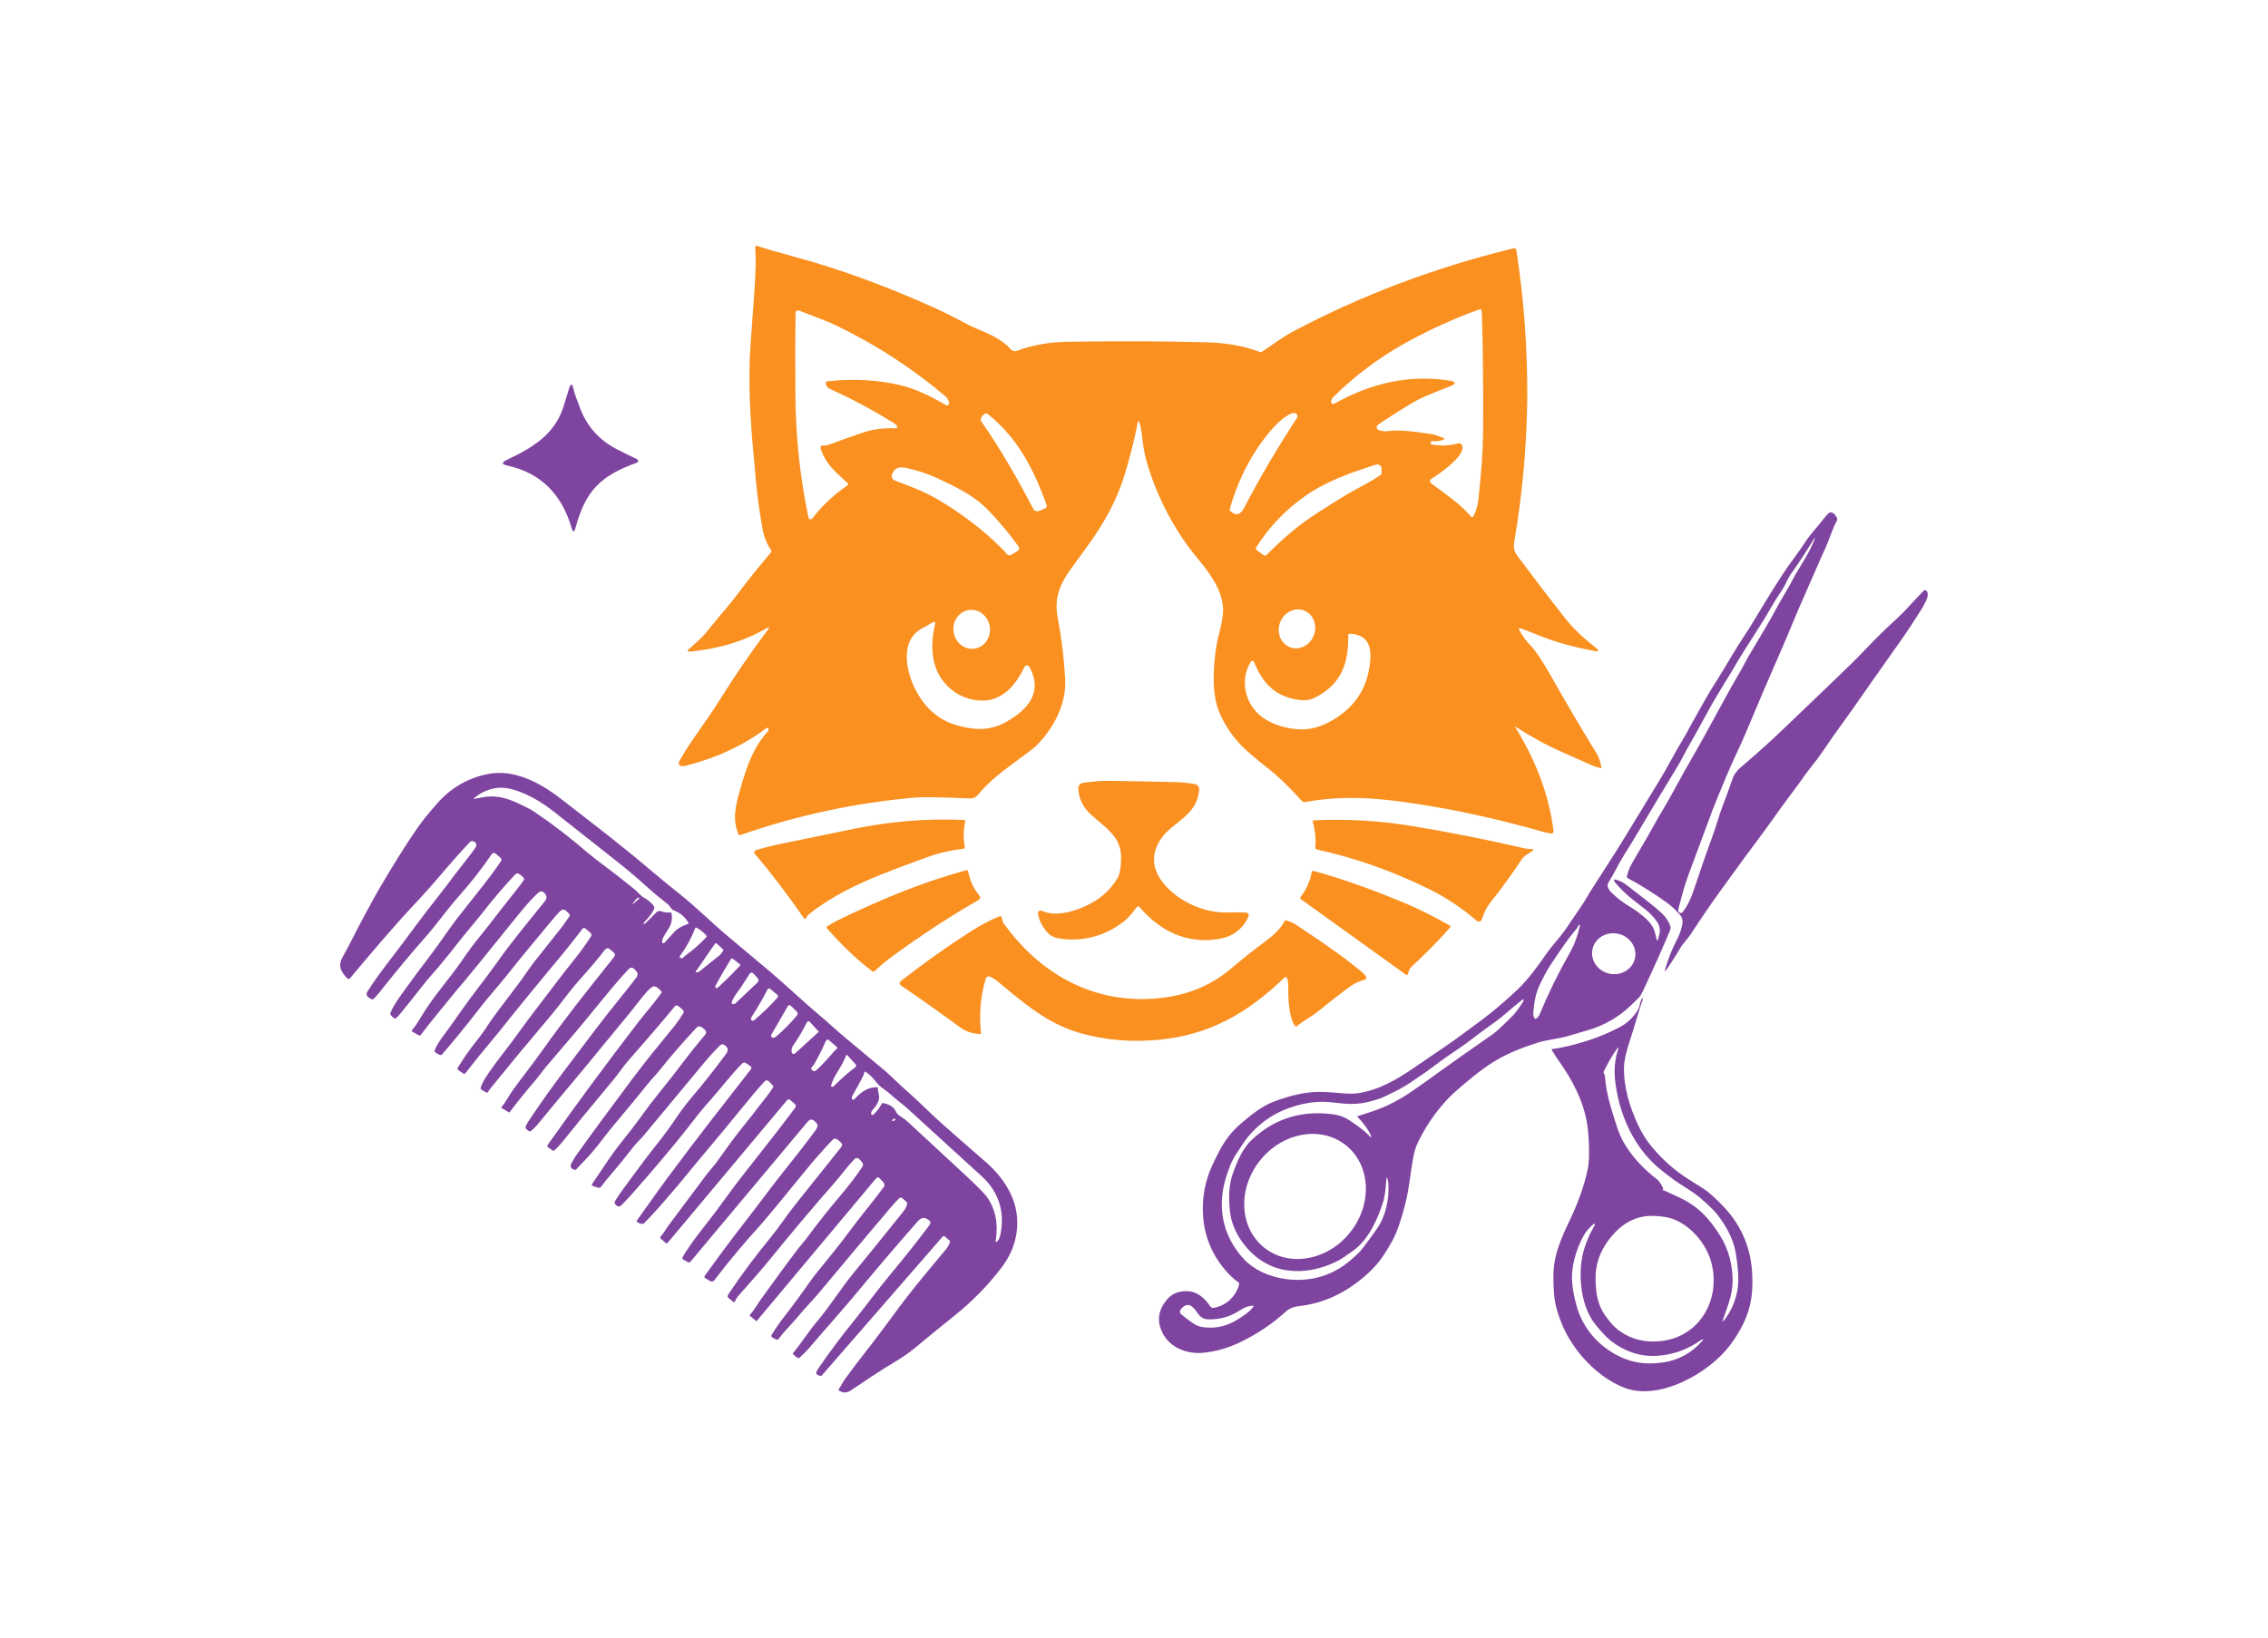 <svg width="1000" height="722.517" viewBox="0 0 1000 722.517" xmlns="http://www.w3.org/2000/svg"><defs/><path fill="#7f44a0" transform="matrix(1.454 0 0 1.454 -4.217 -38.668)" d="M 269.709 384.051 C 269.303 383.606 268.908 383.615 268.521 384.074 L 232.39 427.248 C 232.324 427.324 232.253 427.328 232.179 427.264 L 230.28 425.678 C 230.203 425.61 230.195 425.494 230.261 425.418 C 230.263 425.414 230.267 425.412 230.271 425.41 C 231.458 424.246 232.694 422.023 233.415 421.012 C 238.368 414.114 242.208 408.887 244.936 405.336 C 245.716 404.324 246.669 403.315 247.36 402.377 C 250.824 397.678 254.35 393.225 257.939 389.022 C 260.186 386.387 262.546 383.256 264.332 380.641 C 264.728 380.063 264.689 379.512 264.215 378.987 L 263.567 378.276 C 263.041 377.7 262.506 377.69 261.963 378.247 C 259.828 380.423 258.062 382.968 255.982 385.327 C 249.865 392.28 243.388 399.962 236.552 408.368 C 234.197 411.266 230.86 415.126 226.543 419.948 C 226.33 420.188 226.061 420.661 225.738 421.376 C 225.627 421.622 225.468 421.657 225.261 421.483 L 223.75 420.217 C 223.551 420.049 223.498 419.842 223.593 419.6 C 223.692 419.348 223.871 419.028 224.133 418.637 C 228.003 412.885 232.143 407.334 236.552 401.989 C 238.853 399.198 241.6 395.073 244.2 391.8 C 248.496 386.405 253.079 380.671 257.949 374.591 C 258.397 374.032 258.35 373.517 257.807 373.046 L 257.056 372.388 C 256.424 371.839 255.819 371.868 255.24 372.472 C 252.558 375.294 250.122 378.05 247.93 380.736 C 239.605 390.945 234.694 396.871 233.196 398.517 C 228.153 404.072 223.583 409.55 219.487 414.955 C 219.213 415.316 218.71 415.416 218.313 415.189 L 216.808 414.316 C 216.471 414.123 216.416 413.869 216.642 413.55 C 220.648 407.931 224.851 402.296 229.251 396.648 C 233.02 391.806 236.66 386.761 240.472 382.011 C 244.482 377.017 247.736 372.808 250.235 369.388 C 250.991 368.355 250.986 367.546 250.221 366.968 C 250.198 366.952 250.161 366.913 250.108 366.855 C 249.313 365.962 248.533 365.972 247.768 366.89 L 212.332 409.222 C 212.071 409.536 211.763 409.591 211.41 409.384 L 210.065 408.609 C 209.822 408.472 209.74 408.162 209.879 407.916 C 209.88 407.914 209.883 407.91 209.883 407.91 C 213.239 402.265 217.316 397.781 221.007 392.648 C 224.088 388.371 226.924 384.597 229.514 381.334 C 235.072 374.334 239.921 368.078 244.061 362.563 C 244.316 362.221 244.264 361.743 243.944 361.469 L 242.527 360.231 C 242.246 359.989 241.82 360.022 241.575 360.303 C 241.573 360.305 241.572 360.309 241.57 360.311 L 205.364 403.563 C 205.181 403.786 204.981 403.799 204.766 403.608 L 203.269 402.309 C 203.031 402.102 203.021 401.883 203.239 401.651 C 204.206 400.645 204.775 399.419 205.742 398.137 C 206.788 396.756 210.605 391.653 217.188 382.824 C 218.096 381.601 219.348 380.308 220.187 379.131 C 221.208 377.693 222.758 375.545 224.838 372.688 C 227.217 369.415 230.632 365.446 232.934 362.315 C 234.018 360.838 236.059 358.544 237.39 356.311 C 237.458 356.192 237.446 356.082 237.354 355.981 L 236.074 354.573 C 235.754 354.223 235.212 354.198 234.861 354.518 C 234.837 354.541 234.815 354.565 234.794 354.586 C 233.822 355.69 232.606 356.947 231.62 358.149 C 223.717 367.795 218.848 373.688 217.013 375.829 C 213.603 379.802 210.266 384.067 207.357 387.442 C 204.35 390.926 201.739 394.104 198.177 397.659 C 198.068 397.764 197.918 397.821 197.764 397.815 C 197.117 397.795 196.558 397.594 196.091 397.215 C 195.94 397.096 195.921 396.953 196.032 396.793 C 200.83 390.043 204.064 385.439 208.254 379.945 C 209.366 378.486 210.732 376.664 212.351 374.478 C 213.83 372.478 219.905 364.638 230.579 350.951 C 230.877 350.572 230.826 350.244 230.426 349.969 L 229.122 349.069 C 228.702 348.78 228.315 348.817 227.959 349.176 C 224.514 352.658 221.688 356.487 218.69 359.842 C 216.531 362.256 214.607 364.576 212.92 366.799 C 210.09 370.529 205.596 375.981 199.437 383.158 C 195.668 387.545 193.011 390.504 191.464 392.033 C 191.074 392.416 190.744 392.586 190.473 392.539 C 190.061 392.471 189.705 392.215 189.402 391.773 C 189.246 391.543 189.235 391.244 189.373 391.003 C 190.064 389.792 191.072 388.306 192.396 386.538 C 195.737 382.097 198.337 378.382 201.027 375.026 C 203.826 371.53 206.196 368.327 208.135 365.419 C 209.566 363.28 211.33 360.978 213.43 358.511 C 216.319 355.116 219.537 351.031 223.087 346.255 C 223.757 345.355 223.754 344.597 223.076 343.978 C 223.05 343.957 223.034 343.943 223.027 343.939 C 222.357 343.193 221.699 343.16 221.055 343.837 C 219.124 345.855 217.78 347.321 217.021 348.237 C 207.219 360.059 200.91 367.651 198.098 371.018 C 197.244 372.043 195.89 373.293 194.912 374.536 C 193.664 376.122 192.407 377.704 191.144 379.28 C 189.612 381.2 187.077 383.96 185.193 386.528 C 184.961 386.846 184.654 386.95 184.275 386.833 L 182.779 386.374 C 182.354 386.245 182.266 385.993 182.514 385.626 C 186.377 379.81 188.953 376.083 190.243 374.448 C 193.034 370.915 195.316 368.063 198.029 364.276 C 200.821 360.374 204.5 356.008 206.831 352.977 C 209.562 349.424 210.958 347.606 211.016 347.526 C 212.019 346.159 213.917 343.801 216.714 340.456 C 217.188 339.886 217.143 339.362 216.576 338.884 L 215.919 338.331 C 215.235 337.757 214.589 337.794 213.98 338.444 C 209.974 342.741 206.219 347.083 202.715 351.465 C 201.782 352.639 200.331 354.119 199.227 355.498 C 196.096 359.404 192.914 363.264 189.683 367.082 C 187.412 369.766 185.855 371.891 183.953 374.311 C 182.064 376.713 179.124 379.727 177.677 381.243 C 177.5 381.431 177.302 381.489 177.083 381.419 C 175.998 381.079 175.69 380.452 176.161 379.536 C 176.721 378.454 177.192 377.643 177.575 377.108 C 182.381 370.381 188.006 362.719 194.454 354.114 C 198.716 348.425 202.579 343.729 207.647 337.512 C 208.363 336.633 209.19 335.422 210.129 333.875 C 210.324 333.553 210.256 333.137 209.967 332.893 L 208.662 331.805 C 208.233 331.45 207.84 331.485 207.484 331.912 C 203.374 336.875 198.715 342.31 193.511 348.221 C 191.871 350.086 190.591 352.084 188.894 354.129 C 181.629 362.859 176.436 369.184 173.315 373.098 C 172.72 373.846 171.927 374.676 170.935 375.59 C 170.828 375.694 170.71 375.699 170.582 375.615 L 169.076 374.57 C 168.862 374.42 168.808 374.131 168.954 373.918 C 168.955 373.916 168.956 373.914 168.957 373.912 C 177.247 362.142 186.41 349.719 196.449 336.637 C 198.373 334.131 201.376 330.75 203.496 327.727 C 203.59 327.59 203.581 327.457 203.471 327.331 C 202.837 326.614 201.652 325.28 200.644 325.985 C 200.056 326.397 199.538 326.856 199.089 327.36 C 197.117 329.567 195.139 332.325 193.471 334.34 C 188.659 340.149 185.648 343.805 184.437 345.303 C 182.232 348.033 180.151 350.559 178.196 352.877 C 174.762 356.953 170.614 361.951 165.754 367.867 C 165.472 368.207 164.86 368.805 163.918 369.658 C 163.793 369.771 163.652 369.801 163.491 369.752 C 163.158 369.645 162.79 369.295 162.559 369.109 C 162.282 368.882 162.205 368.597 162.333 368.25 C 162.526 367.727 162.891 367.066 163.427 366.268 C 167.235 360.608 170.857 355.522 174.295 351.002 C 176.101 348.633 179.343 344.342 184.024 338.133 C 187.674 333.291 191.962 328.223 195.873 323.1 C 196.399 322.407 196.37 321.739 195.784 321.094 L 195.368 320.641 C 194.737 319.948 194.1 319.944 193.459 320.627 C 191.379 322.848 188.937 325.672 186.134 329.102 C 181.995 334.155 179.924 336.686 179.917 336.696 C 179.223 337.571 175.421 342.051 168.509 350.141 C 167.533 351.284 166.439 352.899 165.34 354.174 C 162.438 357.529 159.809 360.785 157.455 363.942 C 157.397 364.022 157.326 364.036 157.245 363.987 L 154.973 362.673 C 154.914 362.64 154.893 362.566 154.926 362.505 C 154.929 362.499 154.935 362.491 154.939 362.485 C 156.333 360.772 157.225 358.885 158.57 357.04 C 161.705 352.747 164.335 349.47 166.955 345.774 C 171.313 339.628 176.054 333.323 181.18 326.858 C 185.465 321.458 188.101 318.131 189.09 316.876 C 189.515 316.333 189.46 315.843 188.927 315.409 L 187.882 314.544 C 187.299 314.065 186.776 314.126 186.312 314.72 C 184.196 317.423 182.114 319.909 180.07 322.179 C 177.837 324.654 175.763 327.165 173.854 329.71 C 172.055 332.103 168.927 335.921 164.473 341.157 C 160.17 346.216 155.435 352.085 151.755 356.569 C 151.389 357.016 151.11 357.419 150.921 357.776 C 150.787 358.028 150.595 358.083 150.348 357.942 L 148.994 357.159 C 148.682 356.979 148.586 356.721 148.704 356.382 C 149.107 355.224 149.793 353.935 150.765 352.517 C 152.292 350.279 153.703 348.341 154.994 346.703 C 158.958 341.678 162.108 336.969 166.102 331.836 C 169.046 328.049 173.497 322.033 177.505 317.063 C 178.856 315.387 180.387 313.256 182.097 310.668 C 182.346 310.295 182.272 309.791 181.926 309.506 L 180.464 308.279 C 180.089 307.961 179.752 308.002 179.458 308.402 C 175.813 313.322 171.319 318.566 168.473 322.017 C 163.468 328.074 159.742 332.64 157.292 335.72 C 155.711 337.714 154.765 338.898 154.451 339.273 C 149.603 345.099 146.126 349.378 144.02 352.109 C 143.868 352.304 143.59 352.349 143.386 352.207 L 141.89 351.172 C 141.598 350.973 141.545 350.721 141.733 350.418 C 143.558 347.482 145.296 344.986 146.944 342.924 C 148.582 340.877 149.952 338.977 151.054 337.223 C 151.944 335.807 154.93 331.784 160.014 325.153 C 161.638 323.034 163.282 320.448 164.811 318.471 C 165.98 316.963 168.818 313.381 173.325 307.725 C 173.606 307.373 174.381 306.27 175.65 304.414 C 175.731 304.295 175.734 304.139 175.66 304.014 C 175.457 303.68 175.059 303.276 174.468 302.803 C 173.95 302.393 173.442 302.395 172.942 302.809 C 172.308 303.338 171.025 304.788 169.094 307.157 C 165.125 312.024 161.043 316.788 157.161 321.723 C 153.977 325.772 151.008 328.946 148.05 332.807 C 144.634 337.252 140.919 341.813 136.903 346.487 C 136.803 346.602 136.648 346.653 136.5 346.62 C 135.879 346.479 135.303 346.151 134.774 345.64 C 134.642 345.517 134.611 345.374 134.68 345.208 C 135.686 342.778 137.276 340.884 139.336 338.058 C 139.67 337.605 140.862 335.915 142.913 332.99 C 146.475 327.896 149.802 323.912 153.59 318.574 C 158.114 312.195 163.099 306.158 168.074 300.033 C 168.778 299.166 168.805 298.383 168.158 297.683 C 168.138 297.656 168.125 297.64 168.118 297.632 C 167.493 296.849 166.821 296.771 166.101 297.403 C 164.558 298.764 162.402 301.161 159.634 304.596 C 150.013 316.539 144.438 323.395 142.908 325.159 C 141.818 326.415 140.886 327.528 140.111 328.501 C 136.912 332.509 133.585 336.364 130.489 340.507 C 130.325 340.73 130.124 340.773 129.885 340.634 L 127.947 339.517 C 127.708 339.378 127.68 339.206 127.864 339.001 C 128.626 338.149 129.581 336.755 130.729 334.813 C 134.241 328.883 139.124 323.602 142.965 317.981 C 144.931 315.104 146.679 312.745 148.211 310.901 C 149.302 309.579 151.827 306.356 155.781 301.235 C 157.336 299.221 159.898 296.174 161.664 293.674 C 161.932 293.291 161.89 292.955 161.537 292.662 L 160.54 291.832 C 160.006 291.383 159.505 291.416 159.034 291.926 C 155.606 295.61 152.444 299.313 149.55 303.039 C 146.973 306.355 144.369 309.207 141.311 313.166 C 138.687 316.576 136.032 319.746 133.761 322.336 C 132.678 323.572 131.663 324.797 130.719 326.006 C 128.292 329.121 126.045 331.93 123.977 334.436 C 123.67 334.809 123.333 335.145 122.966 335.442 C 122.832 335.551 122.689 335.561 122.539 335.477 C 121.963 335.153 121.553 334.756 121.307 334.284 C 121.229 334.136 121.22 333.979 121.283 333.819 C 121.794 332.489 122.892 330.649 124.58 328.299 C 127.851 323.748 130.707 319.889 133.146 316.719 C 136.404 312.489 139.108 308.196 142.503 303.908 C 147.885 297.097 151.3 292.996 154.75 287.912 C 155.064 287.451 155.008 287.043 154.584 286.685 L 153.254 285.576 C 152.756 285.162 152.327 285.221 151.964 285.754 C 148.964 290.15 145.509 294.547 141.6 298.947 C 138.475 302.47 135.223 307.111 131.901 310.855 C 127.816 315.455 123.212 320.982 118.088 327.443 C 117.516 328.166 116.885 328.884 116.194 329.597 C 116.084 329.714 115.915 329.757 115.762 329.704 C 115.059 329.472 114.556 329.132 114.252 328.681 C 114.01 328.327 114.003 327.863 114.232 327.503 C 115.968 324.778 117.8 322.161 119.727 319.651 C 123.147 315.215 125.752 311.737 129.624 306.503 C 133.067 301.847 137.572 296.351 140.978 291.675 C 141 291.646 142.041 290.318 144.099 287.696 C 145.358 286.089 146.366 284.735 147.122 283.637 C 147.456 283.151 147.405 282.496 146.998 282.067 C 146.9 281.96 146.64 281.846 146.219 281.723 C 145.93 281.641 145.686 281.709 145.482 281.924 C 143.072 284.432 139.678 288.256 135.301 293.403 C 133.326 295.725 131.162 298.133 128.81 300.635 C 121.935 307.944 115.611 315.49 109.032 323.34 C 108.842 323.57 108.5 323.6 108.268 323.408 C 108.254 323.396 108.24 323.383 108.226 323.369 C 106.377 321.474 105.258 319.621 106.764 316.963 C 108.884 313.219 110.979 308.774 112.73 305.598 C 114.531 302.33 115.748 299.871 117.563 296.748 C 122.011 289.109 126.034 282.701 129.627 277.521 C 130.893 275.701 132.83 273.304 135.436 270.33 C 139.626 265.552 144.785 262.56 150.911 261.362 C 158.743 259.826 166.549 263.893 172.932 268.85 C 185.12 278.309 191.161 282.842 200.974 291.198 C 203.668 293.491 207.146 296.247 209.506 298.161 C 214.403 302.136 219.368 307.042 223.854 310.78 C 225.093 311.813 229.283 315.325 236.424 321.313 C 240.344 324.602 246.193 330.145 250.987 334.176 C 253.999 336.701 256.315 338.938 259.652 341.705 C 262.937 344.43 266.743 347.603 271.074 351.225 C 272.973 352.809 275.535 355.465 277.855 357.469 C 281.472 360.596 285.062 364.356 288.576 367.449 C 295.415 373.486 299.739 377.271 301.548 378.808 C 306.597 383.107 310.758 389.068 311.299 395.706 C 311.75 401.267 310.165 406.419 306.543 411.161 C 302.441 416.534 297.754 421.327 292.481 425.538 C 289.066 428.267 284.993 431.593 280.263 435.518 C 278.529 436.954 276.488 438.366 274.135 439.756 C 269.489 442.498 264.21 446.125 260.854 448.371 C 259.653 449.176 258.472 449.164 257.311 448.338 C 257.187 448.248 257.16 448.076 257.248 447.949 C 257.94 446.945 258.538 445.732 259.19 444.82 C 262.826 439.736 266.633 435.193 270.529 429.91 C 274.324 424.758 276.869 421.349 278.164 419.683 C 280.451 416.738 284.334 411.995 289.817 405.453 C 290.275 404.904 290.656 404.211 290.96 403.375 C 291.032 403.18 290.989 403.018 290.833 402.883 L 289.43 401.662 C 289.18 401.443 288.948 401.459 288.729 401.711 L 252.13 443.774 C 252.019 443.903 251.878 443.954 251.709 443.928 C 251.33 443.862 251.015 443.748 250.767 443.592 C 250.404 443.362 250.313 443.049 250.497 442.656 C 250.686 442.261 250.961 441.801 251.321 441.277 C 254.35 436.851 257.83 432.201 261.762 427.326 C 265.07 423.23 269.284 417.465 273.449 412.474 C 277.198 407.984 280.931 403.279 284.646 398.359 C 285.304 397.486 285.116 396.83 284.083 396.392 C 284.076 396.388 284.053 396.374 284.014 396.345 C 283.075 395.755 282.141 395.988 281.212 397.038 C 278.272 400.372 275.376 403.71 272.523 407.052 C 268.911 411.288 266.169 414.546 264.295 416.822 C 258.98 423.279 253.637 429.187 248.181 435.574 C 247.573 436.289 246.625 437.242 245.34 438.435 C 245.222 438.546 245.091 438.568 244.947 438.499 C 244.384 438.245 243.866 437.854 243.391 437.331 C 243.311 437.245 243.306 437.112 243.382 437.022 C 245.919 433.959 248.171 430.362 250.648 427.44 C 254.682 422.676 257.915 417.342 261.865 412.557 C 265.279 408.428 269.998 402.604 276.02 395.09 C 276.702 394.236 278.032 392.705 277.978 391.531 C 277.972 391.375 277.91 391.244 277.792 391.14 L 276.481 390.001 C 276.221 389.774 275.829 389.79 275.583 390.036 C 274.709 390.905 273.893 391.792 273.13 392.694 C 268.207 398.52 264.859 402.487 263.087 404.592 C 260.8 407.315 256.821 412.065 251.149 418.846 C 248.956 421.471 247.13 423.198 245.256 425.508 C 243.485 427.692 240.855 430.199 239.06 432.666 C 238.852 432.955 238.457 433.035 238.147 432.859 L 237.126 432.273 C 236.77 432.066 236.699 431.785 236.915 431.435 C 238.112 429.476 239.439 427.57 240.895 425.72 C 242.387 423.827 243.787 421.966 245.095 420.132 C 248.035 416.013 249.689 413.728 250.055 413.275 C 254.245 408.109 257.174 404.566 260.629 399.91 C 264.205 395.088 267.812 390.844 270.908 386.619 C 271.204 386.213 271.174 385.656 270.835 385.283 L 269.709 384.051 Z M 206.282 303.367 C 206.386 303.359 206.481 303.43 206.503 303.529 C 206.836 305.119 206.608 306.595 205.82 307.955 C 204.727 309.844 203.48 311.371 203.71 312.426 C 203.751 312.623 203.945 312.746 204.144 312.705 C 204.216 312.687 204.283 312.65 204.333 312.596 C 205.089 311.803 206.164 310.633 207.557 309.088 C 208.306 308.258 209.651 307.502 211.59 306.817 C 211.744 306.762 211.78 306.665 211.697 306.524 C 210.601 304.663 209.05 303.374 207.04 302.657 C 206.887 302.6 206.763 302.509 206.668 302.378 C 206.106 301.585 205.696 301.091 205.442 300.892 C 203.022 298.964 201.315 297.628 199.22 295.714 C 196.331 293.081 193.318 290.525 190.178 288.042 C 178.559 278.856 172.235 273.86 171.204 273.052 C 167.568 270.2 163.805 267.822 159.345 266.345 C 157.055 265.586 154.991 265.356 153.153 265.657 C 150.696 266.063 148.52 267.091 146.623 268.74 C 146.456 268.885 146.48 268.935 146.696 268.896 C 148.162 268.628 149.113 268.453 149.547 268.373 C 152.727 267.787 156.058 268.484 159.051 269.828 C 161.92 271.113 163.822 272.072 164.757 272.705 C 170.518 276.6 175.982 280.795 181.151 285.289 C 182.034 286.055 184.257 287.771 187.819 290.435 C 190.273 292.271 192.755 294.355 195.17 296.21 C 196.249 297.04 197.009 298.231 198.261 298.925 C 199.362 299.532 200.316 300.333 201.122 301.327 C 201.331 301.585 201.385 301.938 201.264 302.251 C 200.845 303.345 199.787 304.767 198.088 306.515 C 198.028 306.579 198.029 306.681 198.091 306.742 C 198.115 306.765 198.149 306.781 198.182 306.785 L 198.408 306.814 C 198.427 306.816 198.445 306.812 198.458 306.798 L 201.99 303.29 C 202.351 302.927 202.893 302.811 203.375 302.991 C 204.273 303.33 205.241 303.455 206.282 303.367 Z M 194.649 300.969 C 194.638 300.989 194.623 301.012 194.601 301.037 C 195.292 300.394 196.003 299.767 196.729 299.144 C 196.769 299.107 196.771 299.068 196.733 299.031 L 196.63 298.918 C 196.529 298.807 196.422 298.797 196.307 298.893 C 195.604 299.475 195.051 300.166 194.649 300.969 Z M 213.74 308.053 C 212.543 311.141 211.079 313.854 209.349 316.19 C 208.757 316.993 208.956 317.325 209.947 317.18 C 209.987 317.172 210.103 317.059 210.296 316.836 C 210.441 316.676 210.559 316.563 210.65 316.496 C 213.171 314.676 215.335 312.773 217.141 310.791 C 217.241 310.684 217.241 310.514 217.141 310.398 C 216.228 309.365 215.197 308.543 214.045 307.935 C 213.939 307.88 213.808 307.923 213.751 308.031 C 213.746 308.037 213.743 308.045 213.74 308.053 Z M 213.887 321.274 C 213.835 321.35 213.855 321.452 213.931 321.504 C 213.957 321.522 213.987 321.531 214.019 321.531 C 214.375 321.541 214.717 321.435 215.043 321.213 C 215.12 321.16 217.154 319.527 221.148 316.313 C 221.403 316.106 221.727 315.708 222.12 315.12 C 222.283 314.868 222.255 314.641 222.036 314.438 L 220.299 312.833 C 220.061 312.614 219.849 312.638 219.667 312.901 L 213.887 321.274 Z M 219.947 326.236 C 220.155 326.402 220.476 326.279 220.909 325.873 C 223.444 323.494 225.566 321.387 227.278 319.555 C 227.441 319.381 227.431 319.221 227.248 319.069 C 227.041 318.895 226.681 318.61 226.164 318.206 C 225.647 317.808 225.278 317.53 225.056 317.372 C 224.866 317.235 224.708 317.265 224.579 317.464 C 223.235 319.581 221.726 322.167 220.055 325.216 C 219.77 325.736 219.734 326.076 219.947 326.236 Z M 227.031 326.846 C 226.031 328.102 225.327 329.233 224.922 330.237 C 224.594 331.046 224.873 331.321 225.756 331.065 C 225.775 331.059 225.794 331.047 225.81 331.032 L 232.521 324.694 C 233.028 324.212 233.046 323.712 232.575 323.196 L 231.467 321.979 C 230.976 321.44 230.534 321.477 230.142 322.092 C 228.31 324.957 227.274 326.541 227.031 326.846 Z M 236.541 326.606 C 236.138 326.272 235.822 326.338 235.589 326.807 C 234.359 329.264 232.784 331.983 230.864 334.967 C 230.52 335.5 230.542 335.891 230.927 336.137 C 231.116 336.262 231.364 336.25 231.534 336.104 C 234.172 333.893 236.537 331.602 238.635 329.231 C 238.928 328.897 238.904 328.586 238.561 328.299 L 236.541 326.606 Z M 241.772 331.83 L 236.806 340.428 C 236.631 340.733 236.734 341.121 237.036 341.297 C 237.153 341.367 237.289 341.395 237.424 341.379 C 237.736 341.344 238.078 341.164 238.455 340.84 C 240.65 338.93 242.695 336.846 244.588 334.588 C 244.88 334.24 244.85 333.727 244.52 333.412 L 242.719 331.693 C 242.346 331.336 242.029 331.383 241.772 331.83 Z M 251.182 339.572 C 251.197 339.558 251.2 339.535 251.184 339.517 C 251.184 339.515 251.183 339.515 251.182 339.515 L 248.483 336.556 C 248.273 336.326 247.917 336.308 247.688 336.515 C 247.635 336.564 247.591 336.622 247.561 336.687 C 246.478 338.964 245.063 341.359 243.317 343.871 C 242.973 344.365 242.858 344.992 242.969 345.756 C 243.018 346.094 243.334 346.326 243.672 346.277 C 243.792 346.259 243.903 346.205 243.995 346.123 L 251.182 339.572 Z M 256.717 344.641 C 256.836 344.536 256.846 344.352 256.74 344.233 C 256.73 344.225 256.721 344.213 256.711 344.206 L 254.404 342.2 C 253.91 341.768 253.533 341.852 253.271 342.454 C 252.307 344.684 251.159 346.979 249.827 349.339 C 249.622 349.7 249.038 350.22 248.914 350.603 C 248.859 350.775 248.893 350.927 249.018 351.06 C 249.508 351.591 250.02 351.609 250.553 351.115 C 252.14 349.654 253.845 347.842 255.671 345.679 C 255.89 345.416 256.239 345.07 256.717 344.641 Z M 261.799 350.707 C 262.12 350.48 262.341 350.266 262.462 350.062 C 262.59 349.851 262.57 349.652 262.403 349.474 L 259.808 346.622 C 259.674 346.476 259.573 346.495 259.504 346.681 C 258.991 348.062 258.025 349.88 256.609 352.138 C 255.86 353.331 255.302 354.558 254.931 355.814 C 254.876 356 254.982 356.197 255.169 356.252 C 255.19 356.258 255.209 356.264 255.23 356.266 C 255.39 356.282 255.536 356.227 255.666 356.1 C 258.318 353.504 260.363 351.705 261.799 350.707 Z M 269.095 356.692 C 269.099 357.217 269.19 357.794 269.371 358.424 C 269.881 360.205 268.732 361.992 267.461 363.291 C 267.278 363.482 267.137 363.809 267.04 364.273 C 267.011 364.406 267.058 364.533 267.182 364.656 C 267.359 364.826 267.54 364.832 267.727 364.676 C 268.6 363.953 269.46 362.85 270.308 361.367 C 270.406 361.195 270.611 361.113 270.804 361.168 C 272.879 361.762 273.684 362.08 274.69 363.938 C 274.932 364.381 275.26 364.739 275.676 365.014 C 276.52 365.569 277.369 366.114 278.184 366.868 C 285.533 373.657 291.19 378.895 295.155 382.579 C 299.078 386.231 301.388 388.542 302.088 389.518 C 304.718 393.172 305.647 397.567 304.87 402.702 C 304.763 403.434 304.955 403.524 305.449 402.972 C 305.792 402.589 306.051 402.005 306.224 401.216 C 307.745 394.286 305.758 388.07 300.655 383.429 C 299.664 382.525 292.137 375.656 278.076 362.816 C 276.569 361.437 274.592 360.086 272.964 358.539 C 272.529 358.129 271.766 357.539 270.672 356.773 C 269.904 356.234 269.246 355.619 268.7 354.918 C 267.547 353.445 266.575 352.455 265.345 351.67 C 265.236 351.604 265.095 351.635 265.028 351.746 C 265.012 351.769 265.001 351.799 264.997 351.826 C 264.919 352.308 264.794 352.709 264.624 353.033 C 263.635 354.941 262.538 356.947 261.331 359.051 C 261.142 359.383 261.128 359.686 261.291 359.957 C 261.407 360.156 261.663 360.225 261.862 360.109 C 261.895 360.088 261.927 360.064 261.954 360.037 C 264.024 357.891 265.712 356.433 268.754 356.361 C 268.981 356.352 269.095 356.463 269.095 356.692 Z M 274.401 365.998 C 274.326 365.873 274.058 365.894 273.802 366.047 L 273.802 366.047 C 273.546 366.199 273.399 366.424 273.473 366.551 C 273.549 366.678 273.816 366.655 274.073 366.502 L 274.073 366.502 C 274.33 366.35 274.477 366.123 274.401 365.998 Z"/><path fill="#7f44a0" transform="matrix(1.454 0 0 1.454 -4.217 -38.668)" d="M 552.922 190.158 C 552.909 190.175 552.834 190.293 552.695 190.513 C 550.22 194.528 547.982 197.923 545.983 200.701 C 545.034 202.017 544.335 204.025 543.381 205.422 C 541.958 207.52 540.704 209.53 539.621 211.451 C 538.757 212.992 537.523 215.013 535.922 217.516 C 532.484 222.887 530.502 226.03 529.977 226.946 C 529.013 228.628 527.747 230.744 526.177 233.295 C 524.247 236.427 522.975 238.539 522.361 239.629 C 520.753 242.489 519.286 245.152 517.962 247.618 C 516.441 250.437 514.732 253.19 513.154 256.278 C 512.617 257.326 511.968 258.472 511.205 259.719 C 508.448 264.209 504.077 271.497 498.093 281.585 C 498.079 281.61 497.154 283.099 495.313 286.054 C 493.654 288.72 492.405 291.515 490.737 294.118 C 489.983 295.302 490.646 296.44 491.69 297.44 C 492.431 298.151 493.221 298.84 494.06 299.51 C 495.759 300.867 498.113 302.117 499.664 303.289 C 502.045 305.088 504.204 306.975 504.785 309.56 C 505.093 310.927 505.289 311.679 505.372 311.818 C 505.446 311.941 505.516 311.941 505.579 311.82 C 505.773 311.437 505.86 310.759 505.988 310.384 C 506.549 308.773 506.219 307.193 505 305.648 C 503.996 304.377 503.039 303.382 502.13 302.668 C 499.715 300.773 498.455 299.787 498.35 299.709 C 496.149 298.037 494.278 296.125 492.923 294.572 C 492.561 294.158 492.359 293.83 492.314 293.593 C 492.29 293.472 492.37 293.355 492.49 293.329 C 492.524 293.325 492.559 293.325 492.592 293.335 C 494.209 293.769 495.177 294.239 496.575 295.36 C 499.738 297.905 503.995 300.909 507.072 303.831 C 507.805 304.528 509.954 307.29 509.402 308.614 C 507.22 313.884 504.406 320.177 500.96 327.495 C 500.564 328.335 500.102 329.007 499.57 329.511 C 497.925 331.06 496.411 332.667 494.579 334.013 C 491.612 336.193 488.453 337.81 485.102 338.861 C 484.455 339.064 482.272 339.711 478.548 340.802 C 475.404 341.724 472.222 341.9 469.071 342.89 C 465.233 344.089 461.822 345.447 458.837 346.96 C 454.648 349.085 450.421 352.353 446.169 356.001 C 444.126 357.749 442.587 359.189 441.554 360.315 C 437.984 364.204 435.079 368.499 432.837 373.194 C 432.372 374.171 432.012 375.212 431.757 376.321 C 430.901 380.04 430.369 385.221 429.886 387.844 C 429.313 390.936 428.494 394.108 427.43 397.362 C 426.703 399.581 425.952 401.405 425.176 402.829 C 424.302 404.429 422.935 406.749 421.615 408.558 C 419.858 410.968 417.345 413.394 414.078 415.833 C 409.433 419.296 404.368 421.513 398.884 422.478 C 396.788 422.849 394.698 422.703 392.844 424.404 C 388.744 428.152 384.07 431.281 378.817 433.789 C 375.261 435.484 371.631 436.523 367.93 436.902 C 362.959 437.416 357.597 435.451 355.328 430.695 C 353.732 427.345 354.105 424.172 356.445 421.177 C 357.591 419.72 358.951 418.81 360.525 418.454 C 361.889 418.145 363.148 418.128 364.302 418.397 C 366.723 418.969 368.506 420.786 369.96 422.915 C 370.198 423.265 370.6 423.376 371.162 423.257 C 374.33 422.573 376.624 420.782 378.043 417.886 C 378.386 417.185 378.598 416.542 378.679 415.958 C 378.697 415.833 378.642 415.706 378.539 415.634 C 377.703 415.044 376.945 414.421 376.266 413.757 C 371.376 409.007 368.289 402.751 367.757 395.819 C 367.41 391.296 367.949 386.979 369.373 382.874 C 369.951 381.21 371.029 378.858 372.606 375.813 C 374.35 372.456 376.532 369.663 379.147 367.434 C 382.111 364.913 385.461 362.147 389.014 360.799 C 393.747 359.01 397.89 358.024 401.444 357.834 C 403.382 357.732 405.862 357.824 408.881 358.115 C 411.369 358.355 413.252 358.385 414.53 358.207 C 420.766 357.328 426.174 354.258 431.688 350.463 C 435.403 347.908 438.432 345.84 440.779 344.262 C 444.657 341.649 447.914 339.166 451.791 336.293 C 455.484 333.549 459.207 330.41 462.956 326.871 C 466.387 323.623 469.262 319.57 471.871 315.83 C 473.674 313.244 475.888 311.051 477.795 308.262 C 480.165 304.793 481.933 302.188 483.094 300.448 C 483.8 299.391 484.566 297.932 485.194 296.942 C 488.698 291.401 492.508 285.669 495.875 280.129 C 499.183 274.697 502.646 269.014 506.262 263.075 C 507.177 261.575 508.462 259.312 510.12 256.288 C 512.284 252.348 514.076 249.622 515.653 246.514 C 515.922 245.989 517.378 243.392 520.022 238.727 C 520.965 237.061 522.318 234.839 524.085 232.061 C 526.705 227.934 528.92 223.862 531.762 219.582 C 532.783 218.051 533.741 216.542 534.636 215.056 C 539.284 207.329 542.674 201.922 544.804 198.831 C 546.205 196.801 548.427 193.957 550.151 191.279 C 552.08 188.279 554.094 186.405 556.121 183.692 C 556.51 183.173 556.914 182.725 557.337 182.345 C 558.449 181.333 559.55 182.852 559.925 183.633 C 560.087 183.964 560.05 184.337 559.817 184.75 C 558.559 186.987 557.649 190.182 556.626 192.411 C 554.404 197.273 552.249 202.447 550.171 207.047 C 547.767 212.381 545.427 218.348 543.388 222.988 C 539.455 231.935 535.754 240.575 532.287 248.909 C 531.526 250.738 530.595 252.811 529.491 255.124 C 527.272 259.783 525.27 264.804 523.696 268.593 C 522.766 270.827 521.832 273.257 520.896 275.878 C 520.342 277.437 519.009 281.011 516.904 286.593 C 516.147 288.613 514.12 293.806 513.122 297.568 C 513.087 297.691 512.689 299.175 511.931 302.019 C 511.821 302.433 511.814 302.779 511.91 303.058 C 512.038 303.421 512.437 303.615 512.802 303.486 C 512.917 303.445 513.023 303.375 513.102 303.281 C 514.96 301.117 516.105 297.865 517.07 294.967 C 518.982 289.225 520.424 285.104 522.455 279.496 C 523.518 276.558 524.29 273.607 525.32 270.951 C 526.024 269.144 527.079 266.255 528.483 262.279 C 528.663 261.77 529.15 261.047 529.94 260.112 C 530.143 259.872 531.159 258.977 532.986 257.425 C 536.782 254.199 540.538 250.737 544.275 247.16 C 555.066 236.84 561.862 230.311 564.664 227.572 C 567.386 224.905 571.255 220.653 574.414 217.674 C 575.866 216.304 577.322 214.938 578.779 213.577 C 581.458 211.077 583.687 208.27 586.3 205.747 C 586.512 205.542 586.85 205.547 587.053 205.758 C 587.06 205.763 587.067 205.771 587.073 205.779 C 587.913 206.739 587.304 208.09 586.707 209.341 C 586.316 210.152 585.929 210.86 585.542 211.461 C 583.669 214.393 581.798 217.337 579.803 220.185 C 578.45 222.114 575.344 226.514 570.487 233.384 C 570.198 233.791 569.674 234.544 568.913 235.645 C 566.123 239.685 562.71 244.495 558.674 250.074 C 558.658 250.095 557.549 251.716 555.344 254.936 C 553.699 257.333 551.626 259.711 550.08 261.921 C 547.619 265.443 544.538 269.388 542.229 272.648 C 539.508 276.494 537.048 279.875 534.849 282.794 C 531.351 287.44 529.015 290.786 524.791 296.55 C 522.163 300.14 519.069 304.659 515.509 310.109 C 514.699 311.347 513.216 312.798 512.373 314.252 C 511.078 316.486 509.614 318.764 507.984 321.088 C 507.839 321.295 507.774 321.274 507.787 321.024 C 507.799 320.838 507.845 320.606 507.93 320.321 C 508.837 317.241 509.979 314.385 511.353 311.753 C 512.275 309.989 512.659 308.806 513.037 307.046 C 513.285 305.88 513.05 304.89 512.335 304.073 C 511.043 302.598 509.749 301.389 508.452 300.452 C 504.658 297.702 500.673 295.198 496.5 292.946 C 496.302 292.841 496.2 292.618 496.25 292.401 C 496.489 291.346 496.85 290.313 497.331 289.299 C 497.607 288.723 498.885 286.512 501.163 282.66 C 502.672 280.101 503.846 278.049 504.681 276.504 C 506.204 273.676 507.836 271.182 509.413 268.291 C 511.647 264.196 513.094 261.573 513.756 260.423 C 516.443 255.751 518.425 252.254 519.703 249.934 C 523.384 243.251 526.121 238.256 527.912 234.947 C 528.252 234.316 529.069 232.911 530.363 230.729 C 531.461 228.882 532.456 226.777 533.499 225.035 C 537.245 218.779 539.409 215.112 539.993 214.031 C 541.487 211.257 542.598 209.253 543.328 208.022 C 545.051 205.108 546.066 203.333 546.374 202.695 C 546.944 201.522 547.969 199.755 549.447 197.397 C 550.834 195.181 552.069 192.816 553.152 190.301 C 553.415 189.691 553.338 189.643 552.922 190.158 Z M 480.9 308.416 C 479.687 309.797 478.175 311.797 476.367 314.42 C 474.341 317.361 472.962 319.434 472.227 320.643 C 471.714 321.485 470.98 322.891 470.021 324.864 C 468.51 327.977 468.154 330.483 467.862 333.78 C 467.799 334.475 467.958 335.063 468.339 335.55 C 468.41 335.64 468.538 335.665 468.639 335.607 C 469.155 335.314 469.535 334.875 469.779 334.281 C 472.371 328.011 475.43 321.771 478.96 315.56 C 480.306 313.189 481.324 310.453 482.014 307.355 C 482.035 307.265 481.989 307.169 481.902 307.128 C 481.79 307.075 481.716 307.081 481.683 307.144 C 481.324 307.807 481.064 308.233 480.9 308.416 Z M 498.712 317.172 C 499.389 313.82 497.045 310.52 493.48 309.801 L 493.48 309.801 C 489.914 309.08 486.474 311.215 485.798 314.569 C 485.121 317.923 487.465 321.223 491.03 321.942 L 491.03 321.942 C 494.598 322.662 498.038 320.526 498.712 317.172 Z M 414.586 365.147 C 415.126 364.958 416.439 364.532 418.526 363.874 C 422.83 362.513 426.848 360.462 430.561 357.942 C 433.069 356.241 436.515 353.796 440.901 350.61 C 443.262 348.893 448.152 345.454 455.569 340.284 C 456.552 339.598 458.419 337.886 461.164 335.145 C 461.954 334.36 462.609 333.59 463.133 332.836 C 463.899 331.736 464.862 330.516 464.913 329.959 C 464.944 329.643 464.827 329.588 464.562 329.799 C 462.681 331.297 460.948 332.746 459.36 334.137 C 457.498 335.774 455.249 337.336 453.678 338.442 C 451.347 340.087 448.426 342.522 445.678 344.35 C 442.647 346.366 439.95 348.276 437.586 350.082 C 436.561 350.863 435.526 351.607 434.484 352.314 C 431.603 354.267 429.225 355.998 426.566 357.345 C 423.884 358.7 422.203 359.497 421.521 359.734 C 417.425 361.152 414.303 361.672 410.43 361.347 C 409.617 361.279 408.479 361.158 407.022 360.984 C 403.269 360.535 399.943 360.867 396.107 361.933 C 390.2 363.572 385.296 366.712 381.398 371.363 C 380.127 372.879 379.074 374.758 378.074 376.158 C 377.26 377.304 376.57 378.582 376.005 379.994 C 374.983 382.555 374.288 384.793 373.924 386.701 C 372.405 394.672 374.267 401.722 379.509 407.859 C 384.423 413.619 393.089 415.603 400.254 414.521 C 404.525 413.876 408.369 412.138 411.692 409.457 C 413.796 407.76 415.29 406.326 416.171 405.156 C 418.06 402.648 419.512 400.656 420.533 399.183 C 423.101 395.468 424.222 390.234 423.906 385.675 C 423.863 385.007 423.76 384.454 423.597 384.011 C 423.467 383.659 423.384 383.669 423.344 384.042 C 423.156 385.753 423.055 388.833 422.364 391.04 C 420.654 396.501 417.912 402.56 413.262 405.944 C 411.181 407.458 409.654 408.471 408.676 408.979 C 401.734 412.59 393.144 413.563 386.228 409.479 C 381.069 406.434 376.633 400.422 375.914 394.299 C 375.435 390.19 375.458 385.985 376.833 382.299 C 377.774 379.77 378.723 377.278 380.226 375.07 C 380.912 374.066 381.417 373.398 381.746 373.072 C 388.535 366.234 396.818 363.379 406.594 364.5 C 408.31 364.697 409.771 365.115 410.978 365.748 C 411.801 366.176 413.053 366.998 414.733 368.215 C 416.129 369.223 417.278 370.199 418.175 371.139 C 418.767 371.756 418.89 371.672 418.546 370.889 C 417.775 369.147 416.44 367.297 414.54 365.346 C 414.448 365.26 414.464 365.192 414.586 365.147 Z M 386.257 405.026 C 393.802 411.049 405.466 408.981 412.31 400.407 L 412.31 400.407 C 419.155 391.833 418.587 380.001 411.043 373.979 C 403.499 367.957 391.835 370.024 384.989 378.598 L 384.989 378.598 C 378.145 387.172 378.713 399.004 386.257 405.026 Z M 369.453 426.791 C 368.157 426.777 367.068 426.264 366.392 425.314 C 365.211 423.66 363.779 421.423 361.788 422.912 C 361.312 423.267 360.981 423.65 360.791 424.06 C 360.609 424.453 360.712 424.917 361.041 425.193 C 362.402 426.336 363.654 427.285 364.798 428.039 C 365.639 428.596 366.514 428.947 367.426 429.096 C 371.075 429.672 374.506 429.01 377.719 427.106 C 379.528 426.038 381.671 424.713 383.034 422.864 C 383.082 422.8 383.065 422.708 382.999 422.661 C 382.973 422.64 382.938 422.632 382.904 422.632 C 381.128 422.747 380.233 423.189 378.586 424.237 C 375.863 425.973 372.82 426.824 369.453 426.791 Z"/><path fill="#7f44a0" transform="matrix(1.454 0 0 1.454 -4.217 -38.668)" d="M 500.831 329.389 C 500.853 329.35 500.901 329.334 500.952 329.364 C 501.085 329.458 501.105 329.641 501.015 329.905 C 499.906 333.085 499.162 335.899 498.374 338.337 C 497.749 340.269 497.143 342.206 496.555 344.146 C 495.964 346.082 495.391 348.474 495.364 350.373 C 495.274 356.508 497.071 362.338 499.678 367.894 C 500.855 370.402 502.241 372.601 503.833 374.49 C 506.961 378.203 510.483 381.467 514.783 384.178 C 514.942 384.28 516.476 385.25 519.386 387.088 C 520.995 388.104 523.068 389.953 525.604 392.629 C 531.11 398.438 534.001 405.443 534.277 413.641 C 534.365 416.196 534.256 418.481 533.953 420.498 C 533.183 425.644 530.68 430.463 527.42 434.754 C 521.039 443.139 505.897 451.74 495.231 447.434 C 487.245 444.211 480.113 436.557 476.766 428.737 C 475.305 425.319 474.452 422.274 474.208 419.596 C 473.977 417.086 473.809 413.094 474.148 410.469 C 474.84 405.162 477.014 400.774 479.452 395.565 C 481.576 391.018 483.31 386.149 484.309 381.516 C 484.611 380.112 484.766 378.559 484.774 376.856 C 484.793 373.59 484.635 370.731 484.305 368.284 C 483.288 360.749 479.654 353.973 475.137 347.718 C 474.57 346.933 474.058 345.964 473.473 345.095 C 473.41 345.003 473.434 344.88 473.525 344.816 C 473.551 344.798 473.583 344.787 473.613 344.781 C 477.48 344.316 482.244 342.935 484.946 342.041 C 487.931 341.049 490.915 339.783 493.894 338.242 C 495.864 337.226 497.325 335.976 498.609 334.33 C 499.486 333.199 499.974 332.334 500.074 331.734 C 500.207 330.914 500.458 330.135 500.831 329.389 Z M 507.305 387.277 L 507.164 387.295 C 507.104 387.303 507.06 387.358 507.066 387.416 C 507.069 387.426 507.071 387.436 507.074 387.443 L 507.12 387.552 C 507.139 387.593 507.17 387.613 507.211 387.616 C 507.364 387.624 507.629 387.714 508 387.887 C 510.53 389.061 512.035 389.762 512.514 389.992 C 517.884 392.551 521.273 396.219 524.487 401.363 C 527.132 405.597 528.326 410.258 528.311 415.211 C 528.293 419.592 526.513 423.445 525.209 427.348 C 525.168 427.475 525.198 427.494 525.302 427.409 C 525.667 427.104 526.022 426.704 526.365 426.208 C 529.032 422.339 530.245 418.048 530.005 413.333 C 529.892 411.142 529.627 408.829 529.207 406.397 C 528.478 402.153 526.032 397.887 523.353 394.62 C 522.507 393.591 520.934 392.075 518.632 390.065 C 516.323 388.053 512.86 386.163 510.744 384.629 C 508.971 383.348 507.378 382.113 505.965 380.93 C 498.065 374.311 493.691 364.098 492.645 353.992 C 492.325 350.904 492.615 347.941 493.516 345.105 C 493.82 344.15 493.685 344.082 493.11 344.9 C 491.754 346.851 490.453 349.093 489.205 351.63 C 489.145 351.753 489.145 351.872 489.205 351.991 C 489.429 352.46 489.565 352.675 489.601 353.165 C 489.948 358.138 491.415 362.688 492.884 367.304 C 493.628 369.654 494.388 371.517 495.159 372.9 C 497.632 377.332 501.467 381.338 505.442 384.363 C 506.014 384.797 506.645 385.752 507.332 387.228 C 507.345 387.258 507.337 387.272 507.305 387.277 Z M 494.302 430.488 C 497.995 433.062 502.138 433.834 506.49 433.377 C 518.395 432.125 524.792 420.664 521.86 409.557 C 520.352 403.848 515.513 398.118 509.91 396.239 C 508.552 395.784 506.774 395.505 504.58 395.405 C 499.585 395.176 495.485 397.223 492.096 401.018 C 488.447 405.108 486.663 409.635 486.746 414.602 C 486.82 418.807 487.311 422.409 489.823 425.831 C 491.361 427.926 492.35 429.129 494.302 430.488 Z M 508.84 437.381 C 504.63 438.244 500.6 438.016 496.796 436.443 C 493.832 435.216 491.322 433.504 489.269 431.302 C 487.545 429.456 486.314 427.941 485.575 426.751 C 481.958 420.933 481.317 411.552 483.395 405.101 C 484.101 402.912 484.968 400.919 485.997 399.122 C 486.215 398.741 486.344 398.495 486.383 398.39 C 486.641 397.665 486.481 397.558 485.903 398.066 C 484.904 398.935 483.799 400.173 483.142 401.373 C 481.413 404.523 480.293 407.842 479.78 411.326 C 479.23 415.06 479.984 419.066 481.015 422.764 C 482.92 429.567 487.649 434.92 493.947 438.01 C 498.016 440.01 502.022 440.477 506.533 439.94 C 511.582 439.338 515.781 437.116 519.134 433.278 C 519.532 432.821 519.462 432.715 518.92 432.958 C 518.798 433.011 518.56 433.157 518.21 433.392 C 515.111 435.479 512.365 436.654 508.84 437.381 Z"/><path fill="#f99020" transform="matrix(1.454 0 0 1.454 -4.217 -38.668)" d="M 466.028 147.896 C 465.839 162.324 464.535 176.598 462.118 190.721 C 461.678 193.315 462.247 194.15 463.659 196.037 C 469.615 203.962 474.18 209.927 477.357 213.93 C 480.235 217.557 483 220.029 486.764 223.035 C 487.959 223.989 487.804 224.323 486.299 224.035 C 479.923 222.804 474.721 221.443 469.12 219.142 C 466.18 217.935 464.379 217.267 463.719 217.134 C 463.438 217.077 463.364 217.178 463.494 217.436 C 464.488 219.377 465.7 221.071 467.13 222.518 C 469 224.413 471.481 228.592 473.117 231.46 C 477.874 239.863 482.536 247.774 487.108 255.195 C 487.91 256.487 488.168 257.865 488.53 259.149 C 488.579 259.323 488.475 259.504 488.302 259.552 C 488.247 259.568 488.188 259.569 488.133 259.554 C 487.146 259.306 486.329 259.039 485.687 258.753 C 480.667 256.513 477.752 255.218 476.943 254.867 C 471.635 252.558 467.079 249.957 462.469 247.018 C 462.325 246.927 462.297 246.955 462.383 247.104 C 468.866 257.655 472.738 268.187 473.995 278.705 C 474.035 279.055 473.784 279.371 473.434 279.41 C 473.389 279.414 473.343 279.416 473.296 279.41 C 472.572 279.332 471.89 279.199 471.246 279.015 C 459.254 275.615 448.049 273.029 437.631 271.261 C 423.76 268.9 411.88 267.47 398.596 269.872 C 398.259 269.933 397.913 269.811 397.683 269.554 C 394.817 266.367 392.209 263.743 389.861 261.68 C 387.088 259.242 381.462 255.244 378.179 251.479 C 375.882 248.844 374.034 245.886 372.639 242.606 C 370.296 237.075 370.787 229.227 371.692 222.929 C 372.183 219.509 374.13 214.314 373.759 210.566 C 373.182 204.812 369.417 200.065 365.824 195.687 C 359.147 187.563 354.246 178.148 351.153 168.422 C 350.417 166.118 349.903 163.947 349.611 161.909 C 349.103 158.411 348.879 155.258 348.224 154.405 C 348.166 154.341 348.068 154.336 348.004 154.393 C 347.981 154.414 347.963 154.442 347.956 154.474 C 347.071 159.246 345.768 164.514 344.044 170.275 C 341.856 177.597 337.995 185.014 332.458 192.527 C 330.264 195.502 328.595 197.794 327.452 199.402 C 323.911 204.407 322.585 208.483 323.67 214.143 C 324.83 220.202 325.577 226.359 325.91 232.614 C 326.324 240.35 322.146 247.957 316.873 253.056 C 316.488 253.431 313.854 255.417 308.973 259.018 C 304.896 262.028 301.707 264.924 299.41 267.711 C 298.764 268.494 297.902 268.813 296.989 268.768 C 288.294 268.391 282.766 268.305 280.406 268.51 C 262.275 270.092 244.616 273.879 227.432 279.875 C 227.14 279.977 226.932 279.885 226.811 279.598 C 224.985 275.239 225.873 271.225 227.269 266.332 C 229.456 258.673 231.275 253.444 235.72 248.464 C 235.978 248.177 236.038 247.893 235.901 247.611 C 235.746 247.314 235.536 247.264 235.273 247.465 C 228.358 252.668 220.32 256.442 211.16 258.784 C 210.528 258.945 210 259.005 209.575 258.966 C 209.055 258.913 208.674 258.452 208.724 257.935 C 208.736 257.81 208.773 257.689 208.833 257.58 C 212.115 251.575 217.208 245.286 221.377 238.558 C 225.638 231.683 230.401 224.74 235.669 217.726 C 236.323 216.853 236.177 216.687 235.229 217.227 C 228.48 221.104 220.769 223.438 212.09 224.23 C 211.274 224.305 211.165 224.067 211.762 223.515 C 213.098 222.275 215.621 220.242 217.085 218.389 C 220.687 213.849 223.995 210.282 227.234 205.906 C 229.451 202.908 232.592 199.003 236.659 194.19 C 236.86 193.958 236.875 193.619 236.693 193.371 C 235.441 191.608 234.586 189.474 234.127 186.971 C 232.972 180.618 232.174 174.214 231.731 167.759 C 230.249 153.366 229.815 141.531 230.43 132.256 C 231.498 116.206 232.411 108.53 231.92 101.527 C 231.903 101.322 232.06 101.146 232.269 101.131 C 232.317 101.128 232.365 101.133 232.411 101.149 C 235.069 102.034 238.904 103.152 243.911 104.508 C 257.774 108.248 271.161 113.27 284.462 119.154 C 287.914 120.681 291.073 122.212 293.939 123.746 C 296.225 124.969 297.917 125.808 299.014 126.261 C 302.597 127.751 306.723 129.466 309.368 132.507 C 309.85 133.066 310.632 133.262 311.324 132.998 C 315.885 131.263 321.029 130.35 326.754 130.258 C 342.6 130.012 356.722 130.07 369.122 130.431 C 374.877 130.597 380.138 131.558 384.904 133.317 C 385.175 133.42 385.429 133.391 385.672 133.231 C 388.248 131.543 391.815 128.837 395.131 127.08 C 415.876 116.087 438.119 107.699 461.862 101.915 C 462.368 101.795 462.661 101.992 462.741 102.51 C 465.043 117.445 466.137 132.573 466.028 147.896 Z M 441.097 159.665 C 440.062 160.308 438.859 160.555 437.486 160.406 C 437.24 160.377 437.065 160.403 436.961 160.483 C 436.795 160.621 436.697 160.791 436.669 160.992 C 436.646 161.186 436.775 161.362 436.961 161.396 C 439.953 161.937 442.753 161.801 445.36 160.992 C 446.256 161.217 446.579 161.876 446.326 162.972 C 445.645 165.867 439.485 170.304 437.177 171.674 C 436.327 172.18 436.296 172.732 437.082 173.328 C 442.88 177.73 444.999 178.859 449.074 183.347 C 449.21 183.494 449.438 183.503 449.586 183.367 C 449.615 183.34 449.642 183.307 449.66 183.271 C 450.493 181.703 451.01 179.991 451.211 178.136 C 452.124 169.83 452.598 163.085 452.633 157.899 C 452.725 143.466 452.592 131.19 452.237 121.069 C 452.219 120.483 451.934 120.292 451.383 120.492 C 444.031 123.134 436.839 126.379 429.802 130.227 C 420.911 135.086 413.365 140.892 407.085 147.164 C 406.86 147.382 406.683 147.753 406.551 148.275 C 406.457 148.64 406.678 149.011 407.042 149.103 C 407.213 149.147 407.396 149.123 407.55 149.034 C 419.055 142.567 430.633 140.226 442.285 142.013 C 444.577 142.363 444.646 142.966 442.492 143.822 C 437.634 145.769 434.386 146.872 430.88 148.974 C 427.1 151.243 423.738 153.384 420.791 155.4 C 420.358 155.693 420.245 156.284 420.539 156.716 C 420.655 156.885 420.821 157.013 421.015 157.079 C 421.987 157.412 423.037 157.495 424.168 157.329 C 426.541 156.975 430.816 157.283 436.996 158.26 C 437.886 158.404 439.253 158.872 441.097 159.665 Z M 252.729 161.715 C 252.828 161.715 252.982 161.721 253.194 161.733 C 253.401 161.744 253.587 161.718 253.754 161.654 C 256.786 160.535 260.213 159.311 264.032 157.984 C 267.677 156.727 270.761 156.348 274.533 156.52 C 274.785 156.537 275.002 156.346 275.019 156.094 C 275.025 155.976 274.988 155.86 274.912 155.77 C 274.649 155.448 274.25 155.122 273.715 154.788 C 267.196 150.762 260.867 147.379 254.728 144.64 C 253.797 144.226 253.335 143.603 253.341 142.77 C 253.341 142.448 253.502 142.271 253.824 142.236 C 262.169 141.369 269.836 141.846 276.826 143.666 C 280.548 144.637 284.849 146.573 289.731 149.473 C 290.039 149.655 290.435 149.552 290.616 149.243 C 290.672 149.149 290.702 149.041 290.704 148.93 C 290.711 148.786 290.702 148.68 290.679 148.612 C 290.448 147.855 290.146 147.277 289.844 147.019 C 280.086 138.686 269.302 131.617 257.494 125.817 C 253.428 123.818 249.542 122.491 245.209 120.803 C 244.814 120.651 244.37 120.848 244.218 121.243 C 244.185 121.325 244.168 121.413 244.166 121.501 C 244.04 128.904 244.02 137.309 244.106 146.717 C 244.22 159.352 245.538 171.64 248.061 183.581 C 248.14 183.934 248.491 184.155 248.843 184.075 C 248.991 184.042 249.122 183.959 249.215 183.84 C 252.218 179.974 255.762 176.646 259.846 173.855 C 260.074 173.699 260.132 173.388 259.976 173.161 C 259.953 173.127 259.927 173.098 259.897 173.071 C 256.347 169.84 253.565 167.678 251.834 162.914 C 251.529 162.062 251.828 161.663 252.729 161.715 Z M 319.797 180.798 C 320.291 180.573 320.445 180.202 320.261 179.686 C 316.35 168.882 311.491 159.373 302.376 152.136 C 302.142 151.952 301.891 151.928 301.627 152.066 C 300.937 152.423 300.51 152.957 300.344 153.669 C 300.279 153.943 300.335 154.233 300.498 154.462 C 306.288 162.714 311.414 171.735 316.195 180.867 C 316.562 181.57 317.414 181.863 318.142 181.539 L 319.797 180.798 Z M 375.845 180.952 C 375.76 181.274 375.849 181.537 376.113 181.744 C 378.086 183.286 379.207 182.511 380.241 180.513 C 384.771 171.76 390.09 162.713 396.195 153.374 C 396.491 152.915 396.357 152.301 395.896 152.006 C 395.722 151.893 395.515 151.839 395.307 151.85 C 393.205 151.979 389.708 155.476 388.433 156.967 C 382.597 163.814 378.402 171.809 375.845 180.952 Z M 386.124 195.003 C 386.387 195.19 386.748 195.162 386.978 194.934 C 389.516 192.361 392.153 189.926 394.886 187.629 C 399.53 183.733 405.844 179.961 410.884 176.843 C 413.9 174.982 418.216 173.009 421.489 170.725 C 421.73 170.553 421.85 170.317 421.85 170.02 L 421.85 168.761 C 421.85 168.047 421.271 167.469 420.557 167.47 C 420.426 167.47 420.295 167.491 420.17 167.53 C 412.882 169.787 405.086 172.587 398.917 176.886 C 392.789 181.153 387.76 186.397 383.832 192.617 C 383.619 192.955 383.677 193.242 384.004 193.478 L 386.124 195.003 Z M 304.402 190.756 C 306.279 192.501 307.507 193.745 308.08 194.486 C 308.558 195.094 309.122 195.192 309.777 194.778 L 311.38 193.771 C 312.028 193.357 312.129 192.84 311.681 192.221 C 309.05 188.585 306.138 185.084 302.946 181.72 C 298.405 176.947 293.383 174.542 286.758 171.475 C 284.019 170.212 280.929 169.216 277.489 168.485 C 275.398 168.038 274.043 168.695 273.423 170.458 C 273.158 171.22 273.543 172.052 274.292 172.346 C 278.022 173.776 282.932 175.525 287.198 178.04 C 293.59 181.802 299.324 186.04 304.402 190.756 Z M 394.174 222.947 C 397.019 223.977 400.235 222.302 401.355 219.207 C 402.476 216.11 401.078 212.767 398.233 211.736 C 395.387 210.706 392.172 212.381 391.051 215.477 C 389.93 218.573 391.329 221.917 394.174 222.947 Z M 298.406 223.338 C 301.439 222.901 303.52 219.923 303.053 216.688 L 303.053 216.688 C 302.587 213.453 299.75 211.185 296.718 211.621 L 296.718 211.621 C 293.685 212.059 291.604 215.035 292.071 218.271 L 292.071 218.271 C 292.537 221.506 295.373 223.775 298.406 223.338 L 298.406 223.338 Z M 304.721 238.397 C 301.112 239.854 295.934 238.939 292.453 236.536 C 285.578 231.806 284.588 223.854 286.432 216.032 C 286.633 215.17 286.353 214.969 285.596 215.429 C 284.464 216.112 283.464 216.683 282.59 217.143 C 275.251 221.002 277.843 231.314 281.16 236.975 C 284.048 241.915 287.96 245.1 292.893 246.529 C 298.424 248.132 303.223 248.329 308.166 245.496 C 314.49 241.886 319.324 236.57 315.059 228.86 C 314.83 228.453 314.316 228.309 313.91 228.537 C 313.763 228.62 313.644 228.744 313.568 228.894 C 311.527 232.987 309.072 236.648 304.721 238.397 Z M 401.811 238.13 C 400.394 238.87 398.782 239.129 396.979 238.905 C 389.665 238.009 385.745 233.813 383.169 227.361 C 383.066 227.094 382.767 226.962 382.501 227.065 C 382.395 227.105 382.307 227.179 382.247 227.275 C 378.654 232.961 380.472 240.491 385.95 244.325 C 388.857 246.357 392.486 247.521 396.841 247.813 C 400.137 248.038 403.609 247.061 407.256 244.884 C 413.286 241.278 416.885 236.203 418.051 229.662 C 418.99 224.398 418.973 219.092 412.089 218.798 C 411.908 218.788 411.754 218.927 411.744 219.108 C 411.744 219.117 411.744 219.126 411.744 219.134 C 411.857 227.818 409.737 233.986 401.811 238.13 Z"/><path fill="#7f44a0" transform="matrix(1.454 0 0 1.454 -4.217 -38.668)" d="M 178.358 149.114 C 180.368 155.369 184.291 159.981 190.126 162.95 C 192.274 164.047 194.267 165.026 196.105 165.888 C 196.384 166.019 196.503 166.352 196.372 166.633 C 196.309 166.769 196.193 166.872 196.053 166.922 C 185.051 170.901 180.52 175.295 177.401 186.754 C 177.029 188.114 176.643 188.118 176.247 186.763 C 173.197 176.303 166.69 169.984 156.725 167.801 C 155.019 167.429 154.954 166.868 156.527 166.122 C 164.16 162.494 171.061 158.515 173.766 149.977 L 175.454 144.473 C 175.96 142.824 176.408 142.842 176.799 144.523 C 177.109 145.878 177.629 147.408 178.358 149.114 Z"/><path fill="#f99020" transform="matrix(1.454 0 0 1.454 -4.217 -38.668)" d="M 348.399 301.684 C 348.223 301.481 347.917 301.463 347.713 301.641 C 347.689 301.662 347.668 301.686 347.65 301.709 C 346.236 303.525 345.176 304.947 343.643 306.137 C 338.038 310.45 331.735 312.192 324.733 311.358 C 322.93 311.141 321.587 310.559 320.702 309.618 C 319.002 307.807 317.988 305.833 317.661 303.692 C 317.593 303.253 317.893 302.844 318.331 302.776 C 318.484 302.755 318.64 302.774 318.781 302.837 C 323.175 304.837 328.955 303.028 333.168 300.892 C 336.988 298.962 339.914 296.21 341.946 292.638 C 342.714 291.302 342.938 287.71 342.859 286.109 C 342.576 280.146 338 277.554 333.787 273.73 C 331.363 271.529 330.069 268.947 329.903 265.984 C 329.84 264.834 330.379 264.18 331.522 264.02 C 334.387 263.612 336.878 263.42 338.992 263.442 C 346.859 263.541 353.615 263.67 359.254 263.831 C 361.448 263.894 363.434 264.086 365.207 264.408 C 366.036 264.56 366.614 265.321 366.542 266.164 C 366.095 271.143 363.338 273.504 359.35 276.656 C 357.402 278.197 356.084 279.445 355.395 280.396 C 351.46 285.818 352.079 291.089 357.248 296.207 C 361.495 300.41 368.31 303.502 374.883 303.363 C 377.089 303.318 379.044 303.322 380.75 303.373 C 381.221 303.387 381.593 303.777 381.58 304.248 C 381.576 304.367 381.549 304.48 381.499 304.588 C 379.719 308.477 376.663 310.756 372.333 311.428 C 362.545 312.942 354.731 308.996 348.399 301.684 Z"/><path fill="#f99020" transform="matrix(1.454 0 0 1.454 -4.217 -38.668)" d="M 247.75 304.354 L 247.311 305.077 C 247.11 305.411 246.897 305.417 246.673 305.095 C 241.86 298.095 236.899 291.579 231.787 285.548 C 231.55 285.269 231.584 284.851 231.865 284.612 C 231.931 284.555 232.008 284.514 232.089 284.489 C 234.456 283.741 237.034 283.085 239.825 282.514 C 247.132 281.028 254.434 279.526 261.733 278.008 C 272.852 275.705 284.052 274.807 295.332 275.313 C 295.551 275.325 295.639 275.436 295.599 275.649 C 295.042 278.319 295.001 280.969 295.478 283.602 C 295.512 283.778 295.396 283.95 295.219 283.985 C 295.211 283.987 295.202 283.987 295.194 283.989 C 291.133 284.489 287.397 285.364 283.986 286.616 C 271.494 291.218 258.236 295.774 248.01 304.054 C 247.905 304.137 247.817 304.24 247.75 304.354 Z"/><path fill="#f99020" transform="matrix(1.454 0 0 1.454 -4.217 -38.668)" d="M 467.69 284.625 C 466.278 285.65 465.175 285.979 464.133 287.555 C 461.318 291.844 458.255 296.063 454.941 300.209 C 453.519 301.984 452.994 303.424 452.21 305.518 C 452.028 306.008 451.482 306.256 450.991 306.073 C 450.882 306.034 450.781 305.973 450.694 305.895 C 446.317 302.071 441.506 298.866 436.263 296.282 C 425.143 290.796 413.789 286.788 402.2 284.257 C 401.925 284.196 401.736 283.937 401.761 283.652 C 401.98 281.045 401.724 278.453 400.994 275.873 C 400.907 275.576 401.02 275.42 401.329 275.408 C 411.449 274.949 421.402 275.531 431.189 277.158 C 442.882 279.105 454.219 281.357 465.201 283.92 C 465.847 284.066 467.122 284.049 467.614 284.178 C 467.953 284.258 467.978 284.406 467.69 284.625 Z"/><path fill="#f99020" transform="matrix(1.454 0 0 1.454 -4.217 -38.668)" d="M 267.4 321.203 C 262.834 317.746 258.251 313.392 253.65 308.144 C 253.514 307.99 253.529 307.755 253.683 307.621 C 253.694 307.609 253.707 307.601 253.719 307.592 C 254.822 306.852 256.054 306.154 257.415 305.5 C 270.268 299.305 282.967 294.006 295.907 290.57 C 296.24 290.478 296.438 290.603 296.501 290.949 C 297.03 293.734 298.168 296.176 299.913 298.271 C 300.215 298.632 300.171 299.167 299.813 299.468 C 299.774 299.501 299.733 299.529 299.689 299.554 C 291.297 304.355 282.659 309.99 273.775 316.458 C 271.879 317.835 269.987 319.407 268.097 321.169 C 267.875 321.377 267.642 321.387 267.4 321.203 Z"/><path fill="#f99020" transform="matrix(1.454 0 0 1.454 -4.217 -38.668)" d="M 430.904 319.844 C 430.294 320.412 430.13 321.162 429.759 322.143 C 429.666 322.391 429.515 322.436 429.302 322.282 L 397.427 299.366 C 397.14 299.159 397.103 298.915 397.315 298.634 C 399.124 296.251 400.23 293.79 400.631 291.251 C 400.681 290.94 400.974 290.731 401.283 290.782 C 401.304 290.784 401.326 290.788 401.346 290.794 C 409.324 292.964 418.307 296.122 428.294 300.263 C 432.946 302.187 437.698 304.55 442.552 307.353 C 442.721 307.449 442.776 307.667 442.675 307.841 C 442.665 307.861 442.653 307.878 442.638 307.896 C 439.358 311.66 435.448 315.645 430.904 319.844 Z"/><path fill="#f99020" transform="matrix(1.454 0 0 1.454 -4.217 -38.668)" d="M 393.214 323.289 C 393.142 323.043 392.88 322.904 392.629 322.98 C 392.559 323 392.493 323.041 392.439 323.089 C 381.429 333.679 369.936 340.466 354.464 341.964 C 346.158 342.775 338.203 342.118 330.6 339.991 C 320.633 337.202 313.43 330.923 305.126 324.02 C 304.781 323.733 304.137 323.348 303.196 322.866 C 302.708 322.618 302.113 322.809 301.867 323.294 C 301.84 323.347 301.818 323.403 301.801 323.46 C 300.25 328.757 299.774 334.21 300.37 339.829 C 300.399 340.116 300.27 340.253 299.982 340.235 C 297.708 340.114 295.744 339.446 294.09 338.235 C 286.94 333.003 281.009 328.807 276.3 325.649 C 275.525 325.131 275.504 324.588 276.239 324.02 C 283.327 318.536 290.199 313.655 296.854 309.374 C 300.175 307.239 303.239 305.618 306.047 304.515 C 306.334 304.402 306.521 304.494 306.606 304.79 L 306.942 305.972 C 307.016 306.243 307.134 306.488 307.296 306.714 C 318.797 322.755 335.82 331.747 355.746 329.208 C 363.592 328.202 370.363 325.302 376.06 320.507 C 380.138 317.071 383.653 314.277 386.606 312.124 C 389.454 310.044 391.387 308.022 392.403 306.06 C 392.548 305.789 392.765 305.701 393.057 305.792 C 394.155 306.118 395.168 306.589 396.099 307.204 C 405.006 313.067 411.606 317.815 415.896 321.446 C 416.408 321.874 416.824 322.341 417.146 322.841 C 417.32 323.118 417.239 323.484 416.964 323.657 C 416.913 323.69 416.859 323.712 416.801 323.727 C 414.969 324.215 413.272 325.049 411.708 326.225 C 408.683 328.5 405.708 330.832 402.783 333.221 C 400.569 335.02 397.942 336.313 396.201 337.848 C 395.977 338.036 395.779 338.014 395.607 337.778 C 393.677 335.126 393.514 329.37 393.566 325.753 C 393.58 324.926 393.462 324.106 393.214 323.289 Z"/></svg>